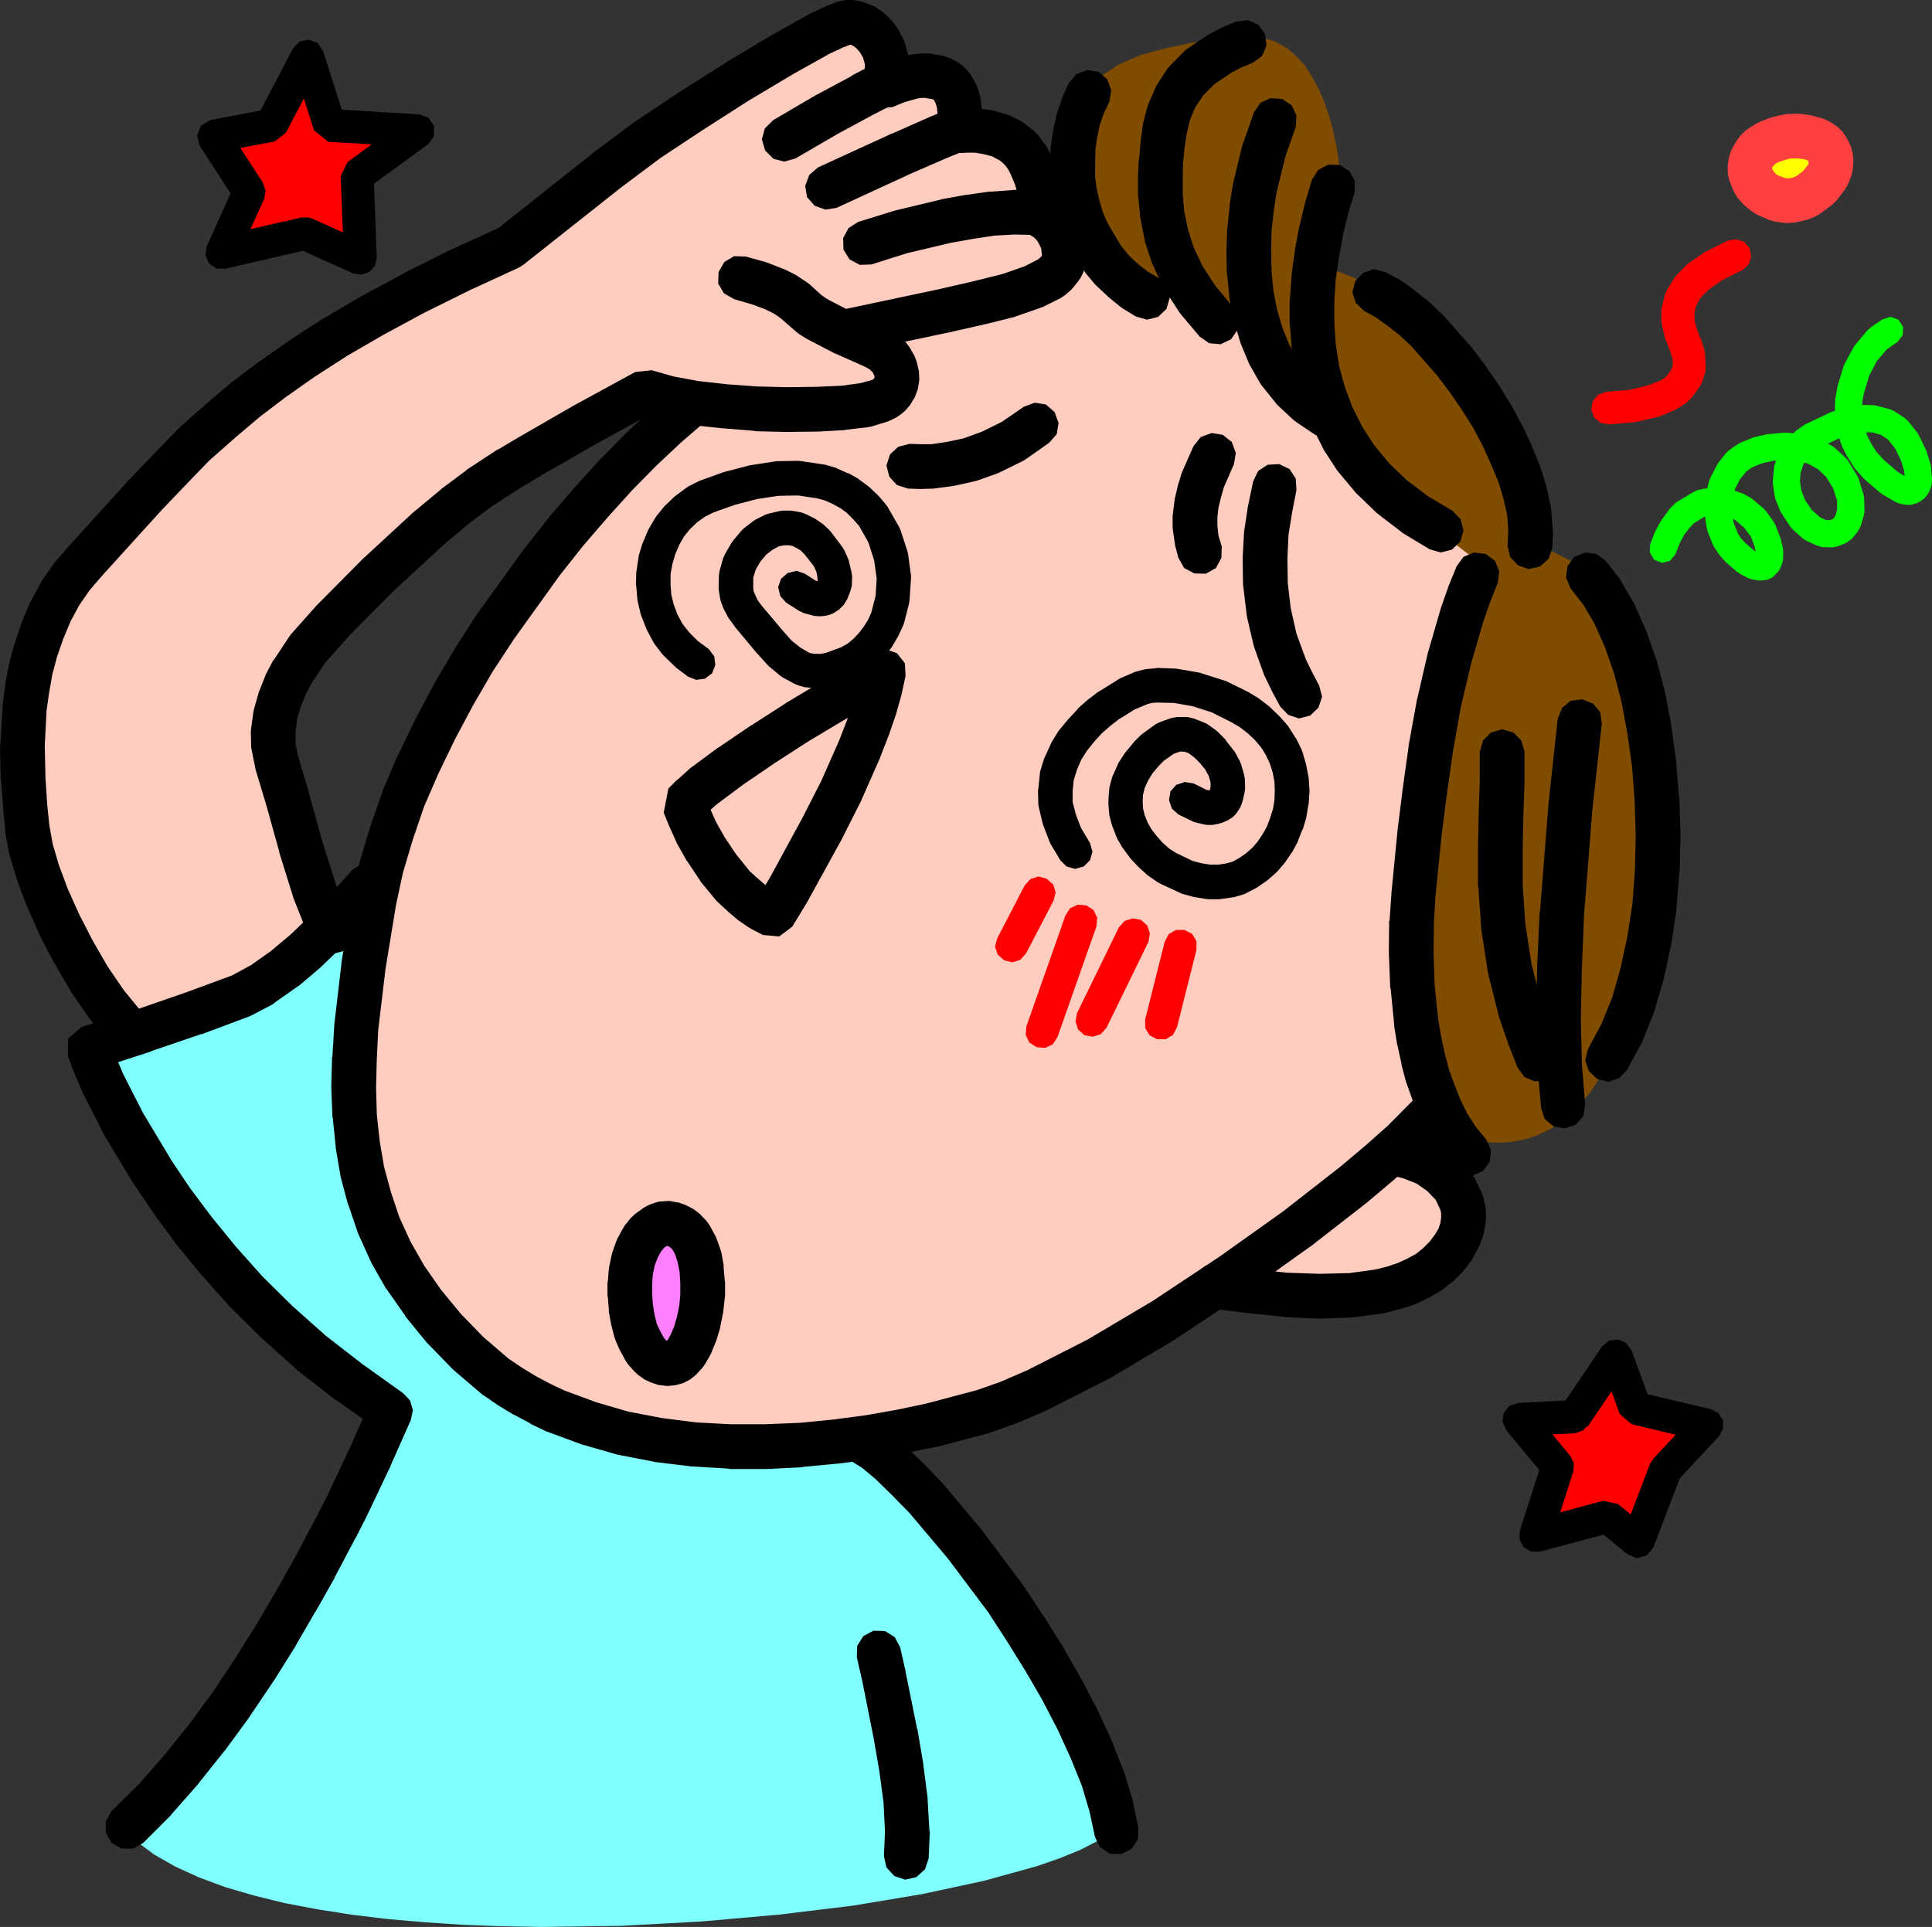 <svg xmlns="http://www.w3.org/2000/svg" xmlns:xlink="http://www.w3.org/1999/xlink" viewBox="0 0 267.6 266.95"><rect x="0" y="0" width="267.6" height="266.95" fill="#333333" stroke="none"/><defs><style>.cls-1,.cls-2{fill:none;}.cls-1{clip-rule:evenodd;}.cls-2{fill-rule:evenodd;}.cls-3{clip-path:url(#clip-path);}.cls-4{fill:#80ffff;}.cls-5{fill:#ffccc0;}.cls-11,.cls-6{fill:red;}.cls-7{fill:#ff0;}.cls-8{fill:#ff80ff;}.cls-9{fill:#804d00;}.cls-10{stroke:#000;}.cls-10,.cls-11,.cls-12,.cls-13{stroke-linecap:square;stroke-miterlimit:10;stroke-width:0;}.cls-11{stroke:red;}.cls-12{fill:lime;stroke:lime;}.cls-13{fill:#ff4040;stroke:#ff4040;}</style><clipPath id="clip-path" transform="translate(-2.6 -2.6)"><polygon class="cls-1" points="0 0 272.85 0 272.85 272.05 0 272.05 0 0 0 0"/></clipPath></defs><title>q16</title><g id="レイヤー_2" data-name="レイヤー 2"><g id="レイヤー_1-2" data-name="レイヤー 1"><g class="cls-3"><polygon class="cls-4" points="16.85 253.1 20.7 249.3 24.39 245.1 27.89 240.66 31.29 236.01 34.49 231.26 37.49 226.46 40.29 221.71 42.89 217.11 47.24 208.66 50.54 201.81 53.34 195.51 47.64 191.51 42.39 187.41 37.64 183.17 33.34 178.92 29.55 174.67 26.09 170.47 23.1 166.42 20.5 162.57 16.35 155.67 13.55 150.17 12 146.52 11.5 145.22 19.2 142.72 26.09 140.37 32.59 137.93 35.54 136.38 38.59 134.22 41.59 131.73 44.34 129.08 48.59 124.53 50.29 122.58 118.63 199.71 120.43 200.86 122.58 202.61 124.93 204.86 127.48 207.56 130.18 210.61 132.93 214.06 138.57 221.61 143.87 229.86 146.32 234.06 148.52 238.31 150.42 242.41 151.97 246.45 153.17 250.25 153.92 253.85 152.02 255.05 149.67 256.25 146.87 257.4 143.72 258.5 136.32 260.55 127.73 262.4 118.13 264 107.83 265.25 97.03 266.2 85.98 266.8 74.94 266.95 69.44 266.85 64.04 266.65 58.79 266.3 53.64 265.85 48.69 265.25 43.94 264.5 39.44 263.65 35.19 262.6 31.25 261.45 27.59 260.1 24.3 258.6 21.4 256.95 18.9 255.1 16.85 253.1 16.85 253.1"/></g><g class="cls-3"><polygon class="cls-5" points="167.37 178.22 172.47 178.87 177.37 179.37 182.02 179.57 186.37 179.42 190.37 178.92 193.91 177.87 195.51 177.12 197.01 176.27 198.41 175.22 199.61 174.02 200.61 172.72 201.31 171.42 201.76 170.17 201.96 168.92 201.96 167.72 201.71 166.57 201.26 165.47 200.66 164.47 199.01 162.67 196.91 161.22 194.51 160.27 193.22 159.97 191.91 159.82 167.37 178.22 167.37 178.22"/></g><g class="cls-3"><polygon class="cls-5" points="94.78 56.14 91.43 59.04 87.98 62.29 84.53 65.79 81.08 69.59 77.69 73.59 74.29 77.83 71.04 82.23 67.89 86.78 64.89 91.43 62.09 96.18 59.49 100.98 57.19 105.83 55.14 110.63 53.39 115.48 52.04 120.23 51.04 124.88 49.59 133.88 48.59 142.42 48.34 146.57 48.24 150.62 48.39 154.57 48.79 158.47 49.44 162.27 50.39 166.02 51.69 169.72 53.34 173.37 55.39 176.97 57.84 180.47 60.74 184.02 64.09 187.47 67.84 190.66 69.89 192.06 71.94 193.31 74.09 194.46 76.29 195.51 80.89 197.21 85.58 198.56 90.48 199.51 95.38 200.11 100.38 200.41 105.33 200.41 110.23 200.16 114.98 199.71 119.58 199.11 124.03 198.31 128.18 197.46 135.53 195.51 139.02 194.26 142.87 192.61 151.42 188.27 160.57 182.82 169.87 176.67 178.82 170.27 182.97 167.07 186.92 163.97 190.47 160.97 193.61 158.17 196.31 155.57 198.46 153.27 199.16 147.72 201.01 134.68 202.31 126.98 203.76 119.38 205.41 112.53 207.16 107.08 207.96 104.78 208.66 102.33 209.16 99.73 209.51 97.08 209.86 91.63 209.61 86.03 208.86 80.48 207.66 75.19 206.01 70.29 203.96 65.89 201.56 61.74 198.91 57.39 195.86 53.04 192.47 48.74 188.67 44.59 186.57 42.64 184.42 40.74 182.07 38.94 179.67 37.29 177.07 35.69 174.37 34.29 168.77 31.89 163.17 30.09 157.57 28.79 152.02 28 146.57 27.59 141.22 27.55 136.07 27.79 131.18 28.29 94.78 56.14 94.78 56.14"/></g><g class="cls-3"><polygon class="cls-6" points="209.61 196.66 217.26 196.26 223.06 187.81 225.71 195.11 235.71 197.41 229.96 203.56 226.11 213.56 221.86 210.11 211.91 212.76 214.96 203.16 209.61 196.66 209.61 196.66"/></g><g class="cls-3"><polygon class="cls-7" points="246.85 18.9 248.46 18.85 249.75 19.05 250.85 19.35 251.65 19.85 252.25 20.45 252.65 21.15 252.85 21.95 252.85 22.75 252.3 24.39 251.2 25.89 249.6 27.09 248.65 27.5 247.6 27.75 246.56 27.79 245.56 27.64 243.81 26.89 243.1 26.34 242.51 25.7 242.06 24.95 241.76 24.2 241.6 23.39 241.71 22.6 241.96 21.8 242.46 21.05 243.16 20.35 244.1 19.75 245.35 19.25 246.85 18.9 246.85 18.9"/></g><g class="cls-3"><polygon class="cls-5" points="117.08 45.79 129.78 43.09 134.88 41.94 139.07 40.89 142.32 39.74 144.72 38.54 145.52 37.84 146.12 37.09 146.52 36.29 146.62 35.39 146.42 33.69 145.92 32.34 145.17 31.29 144.32 30.44 142.72 29.49 142.02 29.24 142.42 29.04 142.72 28.69 143.02 28.14 143.22 27.34 143.17 26.2 142.82 24.7 142.02 22.75 141.47 21.75 140.82 20.9 140.07 20.2 139.32 19.6 137.68 18.75 136.03 18.3 134.48 18.1 133.23 18.05 132.03 18.15 132.18 16.05 132.03 14.35 131.63 13 131.08 12 130.33 11.25 129.43 10.8 127.43 10.45 125.38 10.7 123.53 11.25 121.68 12 122.13 10.15 122.13 9.25 122.08 8.4 121.88 7.6 121.63 6.8 120.88 5.4 119.88 4.3 118.73 3.5 117.53 3.1 116.93 3.05 116.33 3.15 114.88 3.7 112.83 4.65 107.58 7.6 101.28 11.35 94.78 15.45 88.93 19.35 83.48 23.45 69.84 34.24 62.84 37.44 56.54 40.59 50.84 43.69 45.69 46.69 41.09 49.64 36.99 52.54 33.29 55.34 30 58.14 27 60.79 24.25 63.44 19.5 68.44 11.1 77.64 9.15 79.89 7.5 82.28 6.15 84.78 5.05 87.43 4.15 90.08 3.45 92.78 2.95 95.48 2.6 98.13 2.35 103.28 2.4 107.93 2.7 111.88 3.05 114.88 3.55 117.63 4.5 120.83 5.8 124.33 7.4 128.08 9.35 131.83 11.5 135.52 13.9 139.02 16.4 142.12 19.8 141.67 23.45 140.97 25 140.62 27.89 139.82 32.69 138.12 35.09 137.07 37.44 135.88 39.69 134.47 41.79 132.88 43.64 131.08 45.29 129.08 44.04 126.53 42.89 123.63 40.89 117.23 39.14 110.88 37.59 105.68 37.14 103.48 37.09 101.28 37.39 99.08 37.99 96.93 38.79 94.93 39.79 93.03 41.84 89.93 45.49 85.83 51.59 79.69 58.74 73.09 62.29 70.14 65.64 67.64 72.79 63.14 80.33 58.79 88.68 54.24 91.78 55.14 95.48 55.84 99.63 56.29 103.98 56.64 108.28 56.74 112.33 56.69 115.98 56.49 118.98 56.14 121.18 55.49 121.98 55.09 122.58 54.54 123.03 53.99 123.33 53.39 123.48 52.74 123.53 52.14 123.23 50.84 122.53 49.69 121.63 48.74 120.53 48.09 116.23 46.19 112.48 44.24 111.68 43.74 110.98 43.14 109.28 41.64 108.08 40.84 106.48 40.04 104.43 39.24 101.73 38.49 117.08 45.79 117.08 45.79"/></g><g class="cls-3"><polygon class="cls-6" points="29.95 35.04 33.74 26.59 28.75 18.9 36.84 17.35 41.84 7.75 44.89 17.35 57.19 18.15 48.74 24.3 49.14 35.79 41.44 32.34 29.95 35.04 29.95 35.04"/></g><g class="cls-3"><polygon class="cls-8" points="91.33 169.42 92.73 169.67 93.88 170.27 94.83 171.27 95.58 172.57 96.08 174.12 96.43 175.82 96.53 179.52 96.33 181.37 96.03 183.12 95.53 184.77 94.93 186.27 94.18 187.47 93.33 188.37 92.38 188.87 91.33 188.97 90.28 188.62 89.38 187.97 88.58 187.02 87.88 185.81 87.33 184.42 86.88 182.87 86.43 179.47 86.63 176.07 86.93 174.47 87.43 173.02 88.13 171.72 88.98 170.67 90.08 169.87 90.68 169.62 91.33 169.42 91.33 169.42"/></g><g class="cls-3"><polygon class="cls-9" points="201.56 157.07 202.16 157.32 203.86 157.87 206.41 158.27 207.91 158.32 209.56 158.17 211.31 157.82 213.06 157.22 214.91 156.32 216.76 155.07 218.56 153.37 220.31 151.27 222.01 148.62 223.56 145.47 225.01 141.87 226.26 137.93 227.36 133.78 228.31 129.38 229.06 124.83 229.61 120.18 229.91 115.53 230.01 110.83 229.86 106.18 229.46 101.68 228.81 97.28 227.91 93.13 226.66 89.18 225.16 85.58 223.31 82.33 221.16 79.48 213.16 75.49 211.31 70.29 208.96 64.84 207.96 62.49 205.76 58.39 203.81 55.04 201.66 51.69 199.26 48.49 196.61 45.44 193.76 42.69 190.72 40.34 189.12 39.34 187.47 38.44 183.97 37.09 185.57 23.5 185.17 20.55 184.52 17.55 184.17 16.3 183.42 14.1 182.67 12.35 181.77 10.7 180.77 9.1 179.52 7.75 178.17 6.6 176.57 5.75 174.77 5.2 172.77 5.1 167.92 5.5 164.72 6 161.37 6.7 158.07 7.6 155.12 8.85 152.72 10.4 151.82 11.3 151.17 12.3 150.67 13.55 150.27 15.2 149.72 19.4 149.72 24.3 149.97 26.84 150.47 29.39 151.17 31.84 152.17 34.14 153.42 36.24 155.02 38.04 156.87 39.49 159.12 40.54 161.77 41.09 164.77 41.09 165.97 41.84 168.77 43.29 170.37 43.99 171.87 44.49 173.12 44.59 173.62 44.54 173.97 44.29 174.27 44.09 174.57 44.04 175.22 44.39 175.87 45.19 176.47 46.29 178.37 50.69 179.52 52.04 181.47 53.79 183.87 56.34 185.12 57.94 186.37 59.89 187.97 62.24 190.27 64.89 192.97 67.74 195.91 70.54 201.51 75.34 203.66 76.98 205.16 77.89 204.36 79.98 202.46 85.78 201.26 89.78 200.01 94.48 198.81 99.78 197.66 105.48 196.71 111.58 196.01 117.98 195.66 124.53 195.71 131.23 195.91 134.53 196.26 137.87 197.36 144.47 198.16 147.72 199.11 150.92 200.21 154.02 201.56 157.07 201.56 157.07"/></g><g class="cls-3"><polygon class="cls-10" points="118.88 30.74 117.53 31.59 116.78 32.99 116.83 34.59 117.68 35.94 119.08 36.69 120.68 36.64 125.58 35.09 131.68 33.64 134.78 33.09 137.72 32.64 140.47 32.49 142.92 32.54 144.47 32.14 145.62 31.04 146.07 29.49 145.67 27.95 144.57 26.8 143.02 26.34 140.43 26.3 140.18 26.34 137.22 26.55 136.97 26.55 133.83 27 133.73 27 130.48 27.59 130.33 27.64 124.08 29.14 123.88 29.19 118.88 30.74 118.88 30.74"/></g><g class="cls-3"><polygon class="cls-10" points="113.28 23.2 112.08 24.25 111.53 25.75 111.78 27.3 112.83 28.5 114.33 29.04 115.88 28.79 126.08 24.09 131.23 21.85 134.33 20.6 135.63 19.65 136.23 18.2 136.03 16.6 135.07 15.3 133.63 14.7 132.03 14.9 128.88 16.15 128.78 16.2 123.58 18.5 123.53 18.5 113.28 23.2 113.28 23.2"/></g><g class="cls-3"><polygon class="cls-10" points="107.08 16.65 105.93 17.8 105.53 19.3 105.98 20.85 107.13 22 108.63 22.39 110.18 21.95 115.93 18.6 120.83 15.95 122.58 15.05 124.93 14.1 126.23 13.15 126.83 11.7 126.63 10.1 125.68 8.8 124.23 8.2 122.63 8.4 120.13 9.4 119.83 9.5 117.93 10.5 117.93 10.55 112.98 13.2 112.88 13.25 107.08 16.65 107.08 16.65"/></g><g class="cls-3"><polygon class="cls-10" points="121.03 197.11 119.53 196.61 117.93 196.96 116.78 198.06 116.28 199.56 116.63 201.16 117.73 202.31 119.43 203.36 121.28 204.91 123.48 207.06 125.98 209.61 131.33 215.96 136.88 223.36 139.47 227.36 142.02 231.46 144.37 235.51 146.52 239.66 148.32 243.6 149.87 247.45 150.92 251 151.67 254.5 152.37 255.9 153.72 256.8 155.32 256.85 156.72 256.15 157.62 254.8 157.67 253.2 156.92 249.6 156.87 249.35 155.72 245.56 155.62 245.31 154.02 241.26 153.97 241.1 152.07 237.01 152.02 236.91 149.82 232.66 149.72 232.51 147.32 228.31 147.27 228.21 144.67 224.06 144.62 224.01 141.92 219.91 141.82 219.76 136.18 212.21 136.07 212.06 130.63 205.56 130.48 205.41 127.88 202.71 127.83 202.66 125.48 200.41 125.28 200.26 123.18 198.51 122.88 198.26 121.03 197.11 121.03 197.11"/></g><g class="cls-3"><polygon class="cls-10" points="124.68 228.21 123.93 226.81 122.58 225.96 120.98 225.91 119.58 226.66 118.73 228.01 118.68 229.61 119.43 232.86 120.98 240.66 121.78 245.25 122.38 249.75 122.58 253.75 122.43 257.15 122.78 258.7 123.88 259.9 125.38 260.4 126.93 260.05 128.13 258.95 128.63 257.45 128.78 253.9 128.73 253.55 128.48 249.25 128.48 249.05 127.88 244.41 127.88 244.31 127.08 239.6 127.03 239.51 125.43 231.61 125.43 231.51 124.68 228.21 124.68 228.21"/></g><g class="cls-3"><polygon class="cls-10" points="53.34 124.58 54.04 123.18 53.94 121.58 53.04 120.28 51.64 119.58 50.04 119.68 48.74 120.58 47.04 122.48 42.89 126.93 40.29 129.43 37.49 131.78 34.74 133.72 32.14 135.13 25.8 137.47 19 139.82 11.3 142.27 9.45 143.87 9.4 146.32 9.9 147.62 9.9 147.72 11.45 151.37 11.55 151.57 14.35 157.07 14.45 157.27 18.6 164.17 18.7 164.27 21.3 168.12 21.4 168.27 24.39 172.32 24.45 172.42 27.89 176.62 28 176.72 31.79 180.97 31.94 181.12 36.24 185.37 36.34 185.47 41.09 189.72 41.24 189.87 46.49 193.96 46.64 194.01 50.24 196.56 48.49 200.51 45.29 207.31 43.79 210.21 40.94 215.61 38.39 220.16 35.64 224.86 32.69 229.56 29.59 234.26 26.25 238.81 22.8 243.1 19.2 247.2 15.45 250.9 14.65 252.3 14.65 253.9 15.45 255.3 16.85 256.1 18.45 256.1 19.85 255.3 23.65 251.5 23.75 251.35 27.45 247.15 27.55 247 31.09 242.56 31.19 242.46 34.59 237.81 34.64 237.71 37.84 232.96 37.89 232.91 40.89 228.11 40.94 228.01 43.69 223.26 43.74 223.21 46.34 218.61 46.34 218.56 49.24 213.06 49.29 213.01 50.79 210.06 50.84 209.96 54.09 203.11 54.09 203.06 56.89 196.76 57.19 195.36 56.79 194.01 55.84 193.01 50.24 189.01 45.14 185.06 40.49 180.92 36.34 176.82 32.64 172.67 29.3 168.57 26.34 164.62 23.85 160.92 19.8 154.17 17.1 148.87 15.6 145.37 15.1 144.12 11.3 142.27 13.2 148.17 20.9 145.67 20.95 145.62 27.84 143.27 27.95 143.27 34.49 140.82 34.84 140.67 37.79 139.12 38.09 138.87 41.14 136.72 41.39 136.57 44.34 134.07 44.49 133.93 47.24 131.28 47.34 131.18 51.59 126.63 51.64 126.53 53.34 124.58 53.34 124.58"/></g><g class="cls-3"><polygon class="cls-10" points="90.58 166.67 89.23 167.52 88.48 168.92 88.53 170.52 89.38 171.87 90.78 172.62 92.38 172.57 93.03 172.37 92.68 166.37 91.58 172.47 92.53 172.62 92.78 172.77 93.13 173.07 93.53 173.82 93.88 174.92 94.13 176.22 94.23 177.77 94.23 179.37 94.08 180.92 93.78 182.37 93.38 183.77 92.88 184.92 92.48 185.62 92.23 185.87 92.28 185.87 92.48 185.81 92.48 185.87 92.23 185.67 91.88 185.22 91.48 184.47 90.98 183.42 90.68 182.22 90.43 180.77 90.33 179.32 90.33 177.92 90.43 176.52 90.68 175.32 91.08 174.27 91.53 173.42 91.93 172.92 92.38 172.57 92.53 172.52 93.03 172.37 92.68 166.37 91.58 172.47 92.98 172.72 94.58 172.57 95.88 171.67 96.58 170.22 96.43 168.62 95.53 167.32 94.08 166.62 92.68 166.37 91.23 166.47 90.58 166.67 90.28 166.77 89.68 167.02 89.08 167.37 87.98 168.17 87.38 168.72 86.53 169.77 86.23 170.27 85.53 171.57 85.33 172.02 84.83 173.47 84.73 173.82 84.39 175.42 84.33 175.82 84.19 177.52 84.14 177.77 84.14 179.47 84.19 179.72 84.33 181.42 84.33 181.72 84.64 183.42 84.69 183.62 85.08 185.17 85.23 185.62 85.83 187.02 85.98 187.27 86.63 188.47 87.03 189.06 87.88 190.01 88.38 190.47 89.28 191.11 90.13 191.51 91.18 191.86 92.43 192.01 93.48 191.91 94.63 191.61 95.58 191.11 96.38 190.47 97.23 189.56 97.63 189.01 98.33 187.81 98.53 187.41 99.13 185.92 99.23 185.67 99.73 184.02 99.78 183.72 100.13 181.97 100.18 181.72 100.38 179.87 100.43 179.52 100.43 177.62 100.38 177.37 100.23 175.57 100.23 175.27 99.93 173.57 99.78 173.07 99.23 171.52 99.03 171.12 98.33 169.82 97.88 169.17 96.93 168.17 96.08 167.52 94.93 166.92 94.08 166.62 92.68 166.37 91.23 166.47 90.58 166.67 90.58 166.67"/></g><g class="cls-3"><polygon class="cls-10" points="168.52 175.17 166.92 175.37 165.67 176.37 165.07 177.82 165.27 179.42 166.27 180.67 167.72 181.27 172.82 181.92 172.92 181.92 177.82 182.42 177.97 182.47 182.67 182.67 182.92 182.67 187.27 182.52 187.56 182.47 191.51 181.97 191.91 181.87 193.76 181.37 193.86 181.37 195.61 180.82 196.01 180.67 197.61 179.92 197.81 179.82 199.31 178.97 199.71 178.72 201.06 177.67 201.36 177.42 202.56 176.22 202.81 175.92 203.81 174.62 204.06 174.17 204.76 172.87 204.96 172.47 205.41 171.22 205.56 170.67 205.76 169.42 205.81 168.92 205.81 167.72 205.71 167.07 205.46 165.92 205.21 165.17 204.16 163.07 203.66 162.37 202.01 160.57 201.51 160.12 199.41 158.67 198.81 158.37 196.41 157.42 195.96 157.27 194.72 156.97 194.36 156.92 193.06 156.77 191.47 156.97 190.27 157.97 189.66 159.47 189.87 161.07 190.87 162.27 192.37 162.87 193.47 163.02 194.31 163.22 196.21 163.97 197.71 165.02 198.86 166.22 199.51 167.62 199.61 168.07 199.61 168.67 199.51 169.42 199.26 170.17 198.76 171.02 198.06 171.97 197.11 172.92 196.11 173.72 194.91 174.37 193.61 174.97 192.12 175.47 190.52 175.87 186.92 176.37 182.82 176.47 178.32 176.32 173.57 175.82 168.52 175.17 168.52 175.17"/></g><g class="cls-3"><polygon class="cls-10" points="97.58 58.49 98.48 57.19 98.63 55.59 97.93 54.14 96.63 53.24 95.03 53.09 93.58 53.79 90.23 56.69 90.13 56.79 86.68 60.04 86.58 60.14 83.14 63.64 83.03 63.74 79.58 67.54 79.54 67.59 76.09 71.59 76.04 71.69 72.69 75.94 72.59 76.04 66.14 84.98 66.04 85.13 63.04 89.78 62.99 89.88 60.19 94.63 60.14 94.73 57.59 99.53 57.54 99.63 55.19 104.48 55.09 104.63 53.04 109.43 52.99 109.63 51.29 114.48 51.24 114.63 49.84 119.38 49.79 119.58 48.79 124.23 48.74 124.38 47.29 133.38 47.29 133.53 46.29 142.07 46.29 142.22 46.04 146.37 45.99 146.47 45.89 150.52 45.89 150.72 46.04 154.67 46.09 154.87 46.49 158.77 46.49 158.97 47.14 162.77 47.19 163.07 48.19 166.82 48.29 167.02 49.54 170.72 49.64 170.97 51.29 174.62 51.39 174.87 53.44 178.47 53.64 178.72 56.09 182.22 56.19 182.42 59.09 185.97 59.29 186.17 62.64 189.62 62.84 189.81 66.59 193.01 66.84 193.21 68.89 194.61 69.04 194.71 71.09 195.96 71.24 196.01 73.39 197.16 73.49 197.26 75.69 198.31 75.99 198.41 80.58 200.11 80.78 200.16 85.48 201.51 85.73 201.56 90.63 202.51 90.88 202.56 95.83 203.16 95.98 203.16 100.93 203.46 101.13 203.51 106.08 203.51 106.23 203.51 111.13 203.26 111.28 203.21 116.03 202.76 116.13 202.76 120.78 202.16 120.93 202.16 125.33 201.36 125.38 201.31 129.53 200.46 129.73 200.46 137.07 198.51 137.32 198.41 140.82 197.16 140.97 197.11 144.82 195.46 145.02 195.36 153.57 191.01 153.77 190.91 162.92 185.47 163.02 185.37 172.32 179.22 172.42 179.17 181.37 172.77 181.47 172.72 189.56 166.42 189.66 166.32 193.22 163.32 193.26 163.27 196.41 160.47 196.56 160.32 201.41 155.42 202.21 154.02 202.16 152.42 201.36 151.07 199.96 150.27 198.36 150.32 197.01 151.12 192.26 155.92 189.22 158.62 185.72 161.57 177.72 167.82 168.87 174.12 159.67 180.22 150.67 185.56 142.32 189.81 138.63 191.41 135.38 192.56 128.23 194.46 124.18 195.31 119.93 196.06 115.38 196.66 110.78 197.11 105.98 197.31 101.23 197.31 96.48 197.06 91.73 196.46 87.03 195.56 82.58 194.26 78.24 192.66 76.24 191.72 74.24 190.66 72.29 189.47 70.44 188.22 66.94 185.22 63.79 181.97 61.04 178.62 58.74 175.32 56.84 171.97 55.29 168.57 54.14 165.12 53.19 161.62 52.59 158.07 52.19 154.37 52.09 150.62 52.19 146.72 52.39 142.67 53.39 134.28 54.84 125.43 55.79 120.98 57.14 116.43 58.74 111.73 60.74 107.13 63.04 102.38 65.54 97.68 68.24 93.03 71.19 88.53 77.54 79.69 80.83 75.54 84.19 71.64 87.58 67.89 90.93 64.49 94.28 61.34 97.58 58.49 97.58 58.49"/></g><g class="cls-3"><polygon class="cls-10" points="207.46 80.73 207.66 79.14 207.06 77.69 205.76 76.74 204.16 76.54 202.71 77.14 201.76 78.44 200.66 81.14 200.61 81.28 199.61 84.13 199.56 84.28 197.81 90.33 197.76 90.48 196.31 96.78 196.26 96.93 195.11 103.28 195.11 103.38 194.26 109.48 194.26 109.53 193.56 115.08 193.56 115.18 192.72 123.78 192.72 123.88 192.47 127.48 192.41 127.63 192.37 131.88 192.37 132.08 192.56 136.82 192.62 136.97 193.11 141.97 193.11 142.17 193.51 144.67 193.56 144.82 194.11 147.32 194.11 147.47 194.76 149.92 194.86 150.17 195.71 152.57 195.76 152.72 196.71 155.02 196.81 155.22 197.91 157.37 198.06 157.67 199.36 159.67 199.56 159.92 201.06 161.77 202.36 162.72 203.96 162.87 205.41 162.22 206.36 160.92 206.51 159.32 205.86 157.87 204.46 156.17 203.31 154.42 202.36 152.52 201.51 150.42 200.71 148.22 200.11 145.92 199.61 143.62 199.21 141.27 198.71 136.47 198.56 131.88 198.61 127.83 198.81 124.33 199.66 115.83 200.36 110.33 201.21 104.33 202.31 98.08 203.76 91.93 205.46 86.08 206.41 83.38 207.46 80.73 207.46 80.73"/></g><g class="cls-3"><polygon class="cls-11" points="158.62 141.22 158.62 142.42 159.22 143.42 160.27 143.97 161.47 143.97 162.47 143.37 163.02 142.32 165.72 131.58 165.72 130.38 165.12 129.38 164.07 128.83 162.87 128.83 161.87 129.43 161.32 130.48 158.62 141.22 158.62 141.22"/></g><g class="cls-3"><polygon class="cls-11" points="149.17 140.37 148.97 141.52 149.32 142.62 150.22 143.42 151.37 143.62 152.47 143.27 153.27 142.37 159.07 130.48 159.27 129.33 158.92 128.23 158.02 127.43 156.87 127.23 155.77 127.58 154.97 128.48 149.17 140.37 149.17 140.37"/></g><g class="cls-3"><polygon class="cls-11" points="151.87 128.33 151.97 127.13 151.47 126.08 150.47 125.43 149.27 125.33 148.22 125.83 147.57 126.83 142.17 142.17 142.07 143.37 142.57 144.42 143.57 145.07 144.77 145.17 145.82 144.67 146.47 143.67 151.87 128.33 151.87 128.33"/></g><g class="cls-3"><polygon class="cls-11" points="138.13 129.98 137.82 131.13 138.18 132.23 139.07 133.03 140.22 133.32 141.32 132.97 142.12 132.08 145.92 124.78 146.22 123.63 145.87 122.53 144.97 121.73 143.82 121.43 142.72 121.78 141.92 122.68 138.13 129.98 138.13 129.98"/></g><g class="cls-3"><polygon class="cls-10" points="118.88 94.88 118.93 96.48 119.83 97.83 121.23 98.53 122.83 98.48 124.18 97.58 124.88 96.18 125.43 93.63 125.33 91.88 124.23 90.48 122.63 89.93 120.93 90.28 117.33 92.33 117.23 92.38 108.88 97.38 108.83 97.43 104.08 100.48 103.98 100.53 99.48 103.58 99.38 103.63 95.53 106.48 95.33 106.68 93.88 107.98 93.73 108.08 92.58 109.23 91.93 112.58 92.68 114.43 92.73 114.53 93.63 116.53 93.73 116.78 95.08 119.18 95.23 119.38 96.93 121.93 97.08 122.18 99.18 124.73 99.48 125.03 100.73 126.18 100.83 126.28 102.13 127.38 102.38 127.58 103.78 128.53 104.13 128.73 105.68 129.53 107.93 129.73 109.73 128.38 111.83 124.93 111.88 124.83 116.58 116.28 116.63 116.18 119.33 110.83 119.38 110.68 121.88 105.03 121.93 104.88 123.03 102.03 123.08 101.93 124.03 99.18 124.08 99.03 124.83 96.38 124.88 96.18 125.43 93.63 123.23 92.73 120.93 90.28 117.33 92.33 116.18 93.43 115.73 94.98 116.13 96.53 117.23 97.68 118.78 98.13 120.33 97.73 123.93 95.68 125.43 93.63 119.43 92.33 118.88 94.78 118.18 97.28 117.28 99.88 116.23 102.58 113.78 108.13 111.13 113.33 106.53 121.78 104.43 125.18 109.73 128.38 108.48 124.03 107.13 123.33 105.98 122.58 104.88 121.63 103.83 120.68 101.98 118.38 100.43 116.08 99.18 113.88 98.38 112.08 97.63 110.28 92.58 109.23 96.98 113.63 98.03 112.53 99.33 111.38 103.03 108.63 107.43 105.63 112.08 102.63 120.38 97.68 123.93 95.68 125.43 93.63 119.43 92.33 118.88 94.88 118.88 94.88"/></g><g class="cls-3"><polygon class="cls-10" points="146.87 119.18 147.72 120.03 148.92 120.38 150.12 120.03 150.97 119.18 151.32 117.98 150.97 116.78 149.72 114.68 149.02 112.83 148.57 111.13 148.57 109.58 148.72 108.08 149.17 106.63 149.77 105.23 150.57 103.98 151.57 102.73 152.62 101.58 153.77 100.58 154.92 99.68 157.17 98.28 158.97 97.53 159.52 97.38 160.27 97.33 162.57 97.38 165.17 97.83 167.82 98.68 170.52 100.03 171.72 100.73 172.82 101.58 173.82 102.53 174.67 103.53 175.32 104.58 175.87 105.73 176.27 106.98 176.52 108.28 176.57 109.53 176.52 110.88 176.32 112.08 175.92 113.33 175.47 114.53 174.87 115.58 174.17 116.63 173.42 117.48 172.57 118.23 171.62 118.88 170.72 119.38 169.77 119.63 168.72 119.78 167.57 119.78 166.37 119.58 165.22 119.28 162.92 118.18 161.97 117.58 161.02 116.73 160.22 115.83 159.52 114.93 158.97 113.98 158.57 112.98 158.32 112.03 158.27 111.08 158.32 110.08 158.57 109.13 159.02 108.13 159.67 107.08 160.52 106.08 161.22 105.38 162.57 104.43 163.42 104.13 164.02 104.13 164.62 104.33 165.42 104.93 166.22 105.73 166.92 106.58 167.42 107.48 167.67 108.38 167.67 109.08 167.52 109.68 167.57 109.58 167.67 109.48 167.72 109.48 167.62 109.48 167.47 109.48 167.12 109.43 165.32 108.53 164.12 108.33 162.92 108.73 162.12 109.63 161.92 110.83 162.32 112.03 163.22 112.83 165.27 113.83 165.77 113.98 166.62 114.18 167.17 114.28 167.92 114.28 168.52 114.18 169.12 114.03 169.52 113.88 170.07 113.63 170.77 113.18 171.17 112.78 171.52 112.28 171.82 111.78 172.07 111.13 172.37 109.88 172.47 109.23 172.42 107.88 172.32 107.33 171.92 105.93 171.72 105.43 171.02 104.13 170.77 103.83 169.87 102.68 169.72 102.43 168.67 101.38 168.37 101.13 167.17 100.28 166.62 100.03 165.32 99.53 164.47 99.33 163.02 99.33 162.22 99.48 160.67 100.03 160.07 100.33 158.27 101.63 157.97 101.88 157.07 102.78 156.92 102.98 155.92 104.18 155.77 104.38 154.92 105.68 154.77 106.03 154.17 107.38 154.02 107.73 153.67 109.08 153.62 109.53 153.52 110.93 153.52 111.28 153.62 112.63 153.67 113.03 154.02 114.33 154.12 114.58 154.62 115.88 154.77 116.23 155.47 117.43 155.62 117.63 156.47 118.78 156.67 119.03 157.67 120.08 157.77 120.18 158.87 121.18 159.12 121.38 160.37 122.23 160.72 122.43 163.42 123.68 163.77 123.83 165.22 124.23 165.47 124.28 166.97 124.53 167.37 124.58 168.87 124.58 169.22 124.53 170.62 124.33 170.97 124.28 172.32 123.88 172.72 123.68 173.97 123.03 174.22 122.88 175.37 122.08 175.57 121.93 176.67 120.98 176.92 120.73 177.87 119.63 178.02 119.43 178.87 118.18 179.02 117.98 179.72 116.68 179.82 116.38 180.37 114.98 180.47 114.83 180.92 113.33 180.97 113.03 181.22 111.53 181.27 111.28 181.37 109.68 181.37 109.38 181.27 107.83 181.22 107.53 180.92 105.98 180.87 105.78 180.42 104.23 180.27 103.83 179.57 102.38 179.42 102.18 178.57 100.83 178.37 100.53 177.32 99.33 177.17 99.18 176.02 98.08 175.82 97.88 174.52 96.88 174.32 96.73 172.92 95.88 172.72 95.78 169.77 94.33 169.42 94.23 166.42 93.28 166.12 93.18 163.22 92.68 162.92 92.63 160.32 92.53 160.02 92.58 158.92 92.68 158.52 92.73 157.57 92.98 157.22 93.08 155.12 93.98 154.82 94.18 152.32 95.73 152.12 95.83 150.82 96.83 150.67 96.93 149.37 98.08 149.22 98.28 148.02 99.58 147.92 99.68 146.77 101.08 146.57 101.33 145.62 102.88 145.52 103.13 144.77 104.78 144.62 105.08 144.07 106.88 144.02 107.33 143.82 109.23 143.77 109.53 143.82 111.48 143.92 111.98 144.42 114.08 144.52 114.38 145.37 116.58 145.52 116.93 146.87 119.18 146.87 119.18"/></g><g class="cls-3"><polygon class="cls-10" points="95.28 93.73 96.43 94.18 97.63 94.03 98.63 93.28 99.08 92.13 98.93 90.93 98.18 89.93 96.63 88.78 95.48 87.63 94.53 86.43 93.83 85.13 93.33 83.78 92.98 82.39 92.88 80.98 92.88 79.53 93.13 78.14 93.53 76.79 94.08 75.49 94.73 74.34 95.58 73.29 96.58 72.34 97.63 71.59 98.83 70.99 101.78 69.94 104.83 69.14 107.78 68.69 110.53 68.64 113.18 69.04 114.28 69.34 115.38 69.84 116.38 70.39 117.28 71.04 118.18 71.94 118.98 72.84 120.28 75.14 121.08 77.64 121.43 80.14 121.28 82.53 120.68 84.88 120.23 85.88 119.63 86.83 118.98 87.68 118.23 88.48 117.38 89.18 116.48 89.68 114.43 90.43 113.73 90.58 113.03 90.58 112.48 90.53 112.08 90.43 110.88 89.73 109.68 88.78 108.43 87.38 105.48 83.88 104.93 83.13 104.63 82.48 104.38 81.89 104.33 81.39 104.33 80.03 104.68 78.89 105.33 77.79 106.13 76.83 107.03 76.14 107.88 75.69 108.63 75.54 109.28 75.54 109.78 75.64 110.28 75.89 110.88 76.24 111.43 76.79 112.73 78.44 113.08 79.23 113.23 79.98 113.23 80.53 113.13 80.78 113.13 80.73 113.43 80.64 113.63 80.64 112.98 80.44 111.48 79.48 110.33 79.08 109.08 79.39 108.18 80.19 107.78 81.33 108.08 82.58 108.88 83.48 110.68 84.63 111.33 84.93 112.78 85.33 113.63 85.38 114.18 85.33 114.88 85.18 115.38 84.98 116.18 84.48 116.88 83.78 117.38 82.94 117.78 81.89 117.98 81.14 118.03 79.89 117.93 79.23 117.63 77.94 117.53 77.54 116.98 76.29 116.68 75.79 115.13 73.74 114.88 73.44 114.03 72.64 113.68 72.39 112.78 71.79 112.48 71.64 111.53 71.19 110.98 70.99 109.93 70.79 109.48 70.74 108.33 70.74 107.78 70.84 106.53 71.14 106.03 71.29 104.73 71.94 104.33 72.19 103.03 73.19 102.68 73.54 101.58 74.84 101.33 75.19 100.43 76.74 100.18 77.29 99.68 79.03 99.58 79.64 99.53 81.48 99.58 81.89 99.73 82.83 99.83 83.28 100.18 84.23 100.33 84.53 100.83 85.48 101.03 85.78 101.73 86.73 101.78 86.83 104.78 90.43 104.88 90.53 106.28 92.08 106.53 92.33 108.03 93.58 108.38 93.83 110.03 94.73 110.53 94.93 111.38 95.18 111.78 95.23 112.73 95.33 113.08 95.38 114.08 95.33 114.43 95.28 115.53 95.08 115.93 94.98 118.33 94.08 118.63 93.93 119.88 93.23 120.23 92.98 121.33 92.08 121.53 91.93 122.48 90.98 122.68 90.73 123.53 89.63 123.68 89.38 124.38 88.18 124.48 87.98 125.08 86.68 125.23 86.28 125.93 83.53 125.98 83.08 126.18 80.19 126.18 79.73 125.78 76.79 125.68 76.34 124.73 73.44 124.53 72.99 122.98 70.29 122.78 69.99 121.78 68.79 121.58 68.59 120.48 67.54 120.23 67.34 119.08 66.49 118.83 66.29 117.58 65.59 117.38 65.54 116.03 64.94 115.73 64.79 114.33 64.39 114.03 64.34 111.03 63.89 110.63 63.84 107.53 63.89 107.23 63.94 103.98 64.44 103.73 64.49 100.48 65.34 100.28 65.39 97.08 66.54 96.83 66.64 95.33 67.39 94.98 67.64 93.63 68.64 93.38 68.84 92.18 69.99 91.98 70.19 90.93 71.49 90.73 71.79 89.88 73.24 89.73 73.54 89.08 75.09 88.98 75.29 88.48 76.94 88.43 77.29 88.18 78.98 88.13 79.28 88.08 80.98 88.13 81.23 88.28 82.98 88.33 83.33 88.73 85.03 88.83 85.33 89.48 86.98 89.58 87.23 90.43 88.83 90.63 89.18 91.78 90.68 92.03 90.93 93.43 92.28 93.63 92.48 95.28 93.73 95.28 93.73"/></g><g class="cls-3"><polygon class="cls-10" points="179.57 67.89 179.47 66.29 178.62 64.99 177.17 64.29 175.57 64.39 174.27 65.24 173.57 66.69 172.92 69.84 172.87 69.99 172.37 73.34 172.32 73.64 172.12 77.19 172.12 77.39 172.17 81.03 172.22 81.33 172.67 85.13 172.72 85.48 173.62 89.33 173.72 89.68 175.12 93.58 175.27 93.88 176.22 95.83 176.27 95.93 177.32 97.88 178.42 99.03 179.92 99.53 181.47 99.13 182.62 98.03 183.12 96.53 182.72 94.98 181.72 93.08 180.87 91.33 179.57 87.78 178.77 84.23 178.37 80.78 178.32 77.39 178.47 74.09 178.97 70.99 179.57 67.89 179.57 67.89"/></g><g class="cls-3"><polygon class="cls-10" points="170.92 64.29 171.17 62.74 170.62 61.24 169.37 60.24 167.82 59.99 166.32 60.54 165.32 61.79 163.82 65.19 163.67 65.54 163.17 67.19 163.12 67.39 162.72 69.09 162.67 69.44 162.47 71.09 162.42 71.44 162.42 73.09 162.47 73.54 162.72 75.24 162.77 75.59 163.22 77.29 164.02 78.69 165.42 79.44 167.02 79.48 168.42 78.69 169.17 77.29 169.22 75.69 168.77 74.19 168.62 72.84 168.62 71.64 168.77 70.34 169.12 68.89 169.52 67.49 170.92 64.29 170.92 64.29"/></g><g class="cls-3"><polygon class="cls-10" points="125.98 61.49 124.43 61.89 123.28 62.94 122.78 64.49 123.18 66.04 124.23 67.19 125.78 67.69 127.38 67.74 127.58 67.74 129.33 67.69 129.63 67.64 131.98 67.34 132.23 67.29 134.93 66.69 135.32 66.59 138.27 65.54 138.57 65.39 141.72 63.84 142.12 63.59 145.32 61.34 146.37 60.14 146.62 58.59 146.07 57.09 144.87 56.04 143.32 55.79 141.82 56.34 138.77 58.44 136.03 59.79 133.43 60.74 131.03 61.24 128.98 61.54 127.48 61.54 125.98 61.49 125.98 61.49"/></g><g class="cls-3"><polygon class="cls-10" points="214.01 204.61 214.96 205.31 216.16 205.41 217.21 204.91 217.91 203.96 218.01 202.76 217.51 201.71 215.01 198.71 218.16 198.56 219.96 197.56 223.21 192.76 224.36 195.91 226.01 197.31 232.11 198.76 229.06 202.01 228.56 202.76 225.86 209.81 224.11 208.36 222.06 207.91 216.11 209.51 217.91 203.86 217.51 201.71 215.01 198.71 218.16 198.56 219.26 198.16 220.06 197.31 220.36 196.16 219.96 195.06 219.11 194.26 217.96 193.96 210.26 194.36 208.61 198.11 213.21 203.66 210.51 212.06 210.46 213.26 211.01 214.31 212.06 214.96 213.26 214.96 222.11 212.61 225.41 215.31 226.71 215.86 228.11 215.46 229.01 214.36 232.66 204.81 238.11 198.96 238.66 197.91 238.66 196.76 238.01 195.76 236.96 195.21 228.21 193.16 225.96 187.02 225.21 186.02 224.11 185.56 222.86 185.72 221.91 186.52 216.81 194.06 210.26 194.36 209.06 194.76 208.26 195.76 208.11 196.96 208.61 198.11 214.01 204.61 214.01 204.61"/></g><g class="cls-3"><polygon class="cls-12" points="262.85 47.34 263.55 46.44 263.6 45.29 262.95 44.29 261.85 43.89 260.75 44.24 259.85 44.84 259.75 44.89 258.85 45.59 258.55 45.89 256.95 47.79 256.75 48.09 255.5 50.39 255.35 50.74 254.55 53.39 254.5 53.59 254.25 54.99 254.2 55.29 254.15 56.69 254.15 56.89 254.25 58.34 254.3 58.54 254.55 59.94 254.6 60.19 255.05 61.59 255.15 61.84 255.85 63.24 255.95 63.39 256.8 64.74 257 64.99 258.1 66.24 258.25 66.39 260.45 68.29 260.75 68.49 262.45 69.49 263 69.74 263.7 69.89 264.1 69.94 264.65 69.94 265.4 69.74 265.85 69.54 266.55 69.04 266.85 68.69 267.05 68.39 267.3 67.94 267.5 67.34 267.6 66.74 267.6 66.24 267.45 64.69 267.4 64.34 266.85 62.54 266.75 62.29 265.8 60.34 265.6 59.99 264.3 58.34 263.8 57.89 262.25 56.89 261.75 56.69 260.05 56.24 259.6 56.14 257.8 56.09 257.4 56.14 255.55 56.49 255.3 56.54 253.5 57.14 253.3 57.24 250.25 58.69 249.95 58.84 248.75 59.69 248.5 59.94 247.46 61.04 247.16 61.39 246.41 62.69 246.25 63.04 245.75 64.54 245.71 64.94 245.56 66.54 245.56 66.99 245.81 68.69 245.91 69.14 246.6 70.84 246.81 71.19 247.96 72.94 248.25 73.29 249.75 74.64 250.25 74.94 251.7 75.59 252.4 75.79 253.8 75.84 254.55 75.69 255.75 75.19 256.5 74.64 257.35 73.59 257.7 72.94 258.15 71.44 258.25 70.84 258.2 68.99 258.1 68.49 257.45 66.34 257.25 65.94 256.05 63.94 255.75 63.54 254.2 62.09 253.8 61.79 252.05 60.84 251.65 60.69 249.7 60.14 249.35 60.09 247.35 59.94 247 59.94 245.06 60.14 244.85 60.14 243.06 60.54 242.76 60.64 241.16 61.29 240.86 61.44 240.16 61.89 240.01 61.99 239.36 62.49 239.01 62.84 237.91 64.24 237.76 64.54 236.91 66.19 236.76 66.54 236.26 68.44 236.16 68.84 236.06 70.79 236.11 71.19 236.41 73.19 236.51 73.59 237.26 75.49 237.46 75.84 238.06 76.74 238.21 76.94 238.91 77.73 239.06 77.89 240.56 79.19 240.91 79.44 242.1 80.08 242.71 80.28 243.71 80.44 244.75 80.33 245.46 80.03 246.41 79.08 246.75 78.33 246.96 77.64 247 76.54 246.96 76.04 246.66 74.69 246.56 74.39 245.91 72.74 245.71 72.34 244.56 70.74 244.21 70.39 242.66 69.09 242.35 68.89 241.46 68.39 241.16 68.29 240.16 67.94 239.81 67.84 237.81 67.59 237.36 67.59 236.31 67.69 236.06 67.69 235.01 67.94 234.51 68.19 232.51 69.39 232.11 69.64 231.21 70.54 231.06 70.79 230.21 71.94 230.06 72.14 229.31 73.54 229.21 73.74 228.56 75.39 228.51 76.54 229.11 77.54 230.21 77.98 231.31 77.69 232.06 76.79 232.66 75.24 233.31 74.04 234.01 73.14 234.61 72.49 236.16 71.54 236.81 71.39 237.51 71.34 239.11 71.54 239.81 71.74 240.41 72.09 241.6 73.14 242.51 74.34 243.01 75.64 243.21 76.58 243.21 77.08 243.31 76.83 243.76 76.64 243.6 76.64 242.91 76.24 241.66 75.14 241.11 74.54 240.71 73.89 240.11 72.39 239.86 70.79 239.91 69.24 240.31 67.74 241.01 66.39 241.85 65.34 242.26 65.04 242.71 64.74 244.01 64.19 245.56 63.84 247.25 63.69 248.85 63.79 250.45 64.24 251.8 64.99 252.95 66.09 253.9 67.64 254.45 69.34 254.45 70.64 254.2 71.49 253.9 71.89 253.5 72.04 252.9 72.04 252.05 71.64 250.95 70.64 250 69.24 249.5 67.94 249.31 66.69 249.4 65.54 249.75 64.39 250.31 63.49 251.1 62.69 252 62.04 254.8 60.69 256.35 60.14 257.9 59.89 259.3 59.89 260.5 60.24 261.5 60.89 262.5 62.14 263.3 63.79 263.75 65.24 263.85 66.39 263.85 66.39 263.85 66.39 263.95 66.29 264.25 66.14 264.3 66.14 264.1 66.14 262.8 65.34 260.85 63.64 259.9 62.59 259.2 61.49 258.6 60.29 258.25 59.14 258 57.94 257.95 56.69 257.95 55.54 258.2 54.39 258.9 52.04 259.95 50.04 261.3 48.44 262 47.94 262.85 47.34 262.85 47.34"/></g><g class="cls-3"><polygon class="cls-13" points="245.41 16.25 244.01 17 243.16 18.35 243.1 19.95 243.85 21.35 245.21 22.2 246.81 22.25 248 21.95 249 21.95 249.85 22.05 250.35 22.2 250.45 22.3 250.56 22.35 250.5 22.3 250.5 22.35 250.5 22.5 250.5 22.7 250.45 22.8 249.75 23.7 248.81 24.39 248.46 24.55 247.9 24.7 247.46 24.7 247.16 24.64 246.16 24.25 245.96 24.09 245.75 23.84 245.56 23.59 245.46 23.35 245.46 23.3 245.46 23.25 245.5 23.14 245.6 23 245.85 22.75 246.25 22.5 247.06 22.2 248 21.95 249.31 21.95 250.85 21.45 251.9 20.3 252.3 18.75 251.8 17.2 250.65 16.15 249.1 15.75 247.5 15.8 246.91 15.9 245.41 16.25 244.96 16.4 243.71 16.9 243.21 17.15 242.26 17.75 241.71 18.15 241.01 18.85 240.66 19.35 240.16 20.1 239.76 20.9 239.51 21.7 239.41 22.2 239.31 23 239.31 23.95 239.46 24.75 239.66 25.34 239.96 26.09 240.16 26.55 240.61 27.3 241.01 27.79 241.6 28.44 241.96 28.75 242.66 29.29 243.35 29.74 245.1 30.49 245.85 30.69 246.85 30.84 247.46 30.89 248.5 30.84 249.06 30.74 250.1 30.49 250.6 30.34 251.55 29.94 252.2 29.54 253.8 28.34 254.4 27.75 255.55 26.25 255.9 25.64 256.25 24.84 256.5 24.14 256.65 23.3 256.7 22.75 256.7 21.95 256.6 21.2 256.4 20.4 256.05 19.6 255.65 18.9 255.2 18.25 254.6 17.65 254.05 17.25 253.25 16.75 252.4 16.4 251.3 16.1 250.95 16 249.65 15.8 249.1 15.75 247.5 15.8 246.91 15.9 245.41 16.25 245.41 16.25"/></g><g class="cls-3"><polygon class="cls-11" points="222.46 54.29 221.36 54.69 220.61 55.59 220.41 56.74 220.81 57.84 221.71 58.59 222.86 58.79 226.36 58.49 226.66 58.44 229.46 57.79 229.86 57.69 232.01 56.79 232.36 56.59 233.21 56.04 233.51 55.84 234.16 55.24 234.46 54.89 235.41 53.59 235.76 52.94 236.21 51.49 236.26 50.64 236.16 49.14 236.11 48.59 235.61 46.99 235.51 46.84 234.96 45.39 234.71 44.29 234.71 43.29 234.96 42.29 235.51 41.29 236.71 40.09 238.56 38.79 241.31 37.44 242.21 36.64 242.56 35.54 242.35 34.39 241.56 33.49 240.46 33.14 239.31 33.34 236.41 34.79 236.11 34.94 233.91 36.44 233.56 36.74 232.06 38.29 231.76 38.74 230.86 40.24 230.61 40.84 230.21 42.44 230.11 42.99 230.11 44.54 230.21 45.04 230.56 46.59 230.66 46.94 231.26 48.44 231.66 49.69 231.71 50.54 231.51 51.19 230.91 52.04 230.56 52.34 230.06 52.69 228.26 53.39 225.81 53.99 222.46 54.29 222.46 54.29"/></g><g class="cls-3"><polygon class="cls-10" points="211.16 104.13 210.71 102.58 209.61 101.48 208.06 101.03 206.51 101.48 205.41 102.58 204.96 104.13 204.96 108.18 204.81 112.58 204.81 112.63 204.71 117.48 204.71 117.53 204.71 122.68 204.76 122.88 205.16 128.43 205.16 128.68 206.06 134.53 206.11 134.82 207.66 141.02 207.76 141.27 208.86 144.47 208.91 144.62 210.21 147.92 211.16 149.22 212.61 149.82 214.21 149.62 215.51 148.67 216.11 147.22 215.91 145.62 214.66 142.42 213.61 139.37 212.11 133.47 211.26 127.88 210.91 122.58 210.91 117.58 211.01 112.78 211.16 108.33 211.16 108.23 211.16 104.13 211.16 104.13"/></g><g class="cls-3"><polygon class="cls-10" points="221.86 100.28 221.66 98.68 220.66 97.48 219.16 96.88 217.56 97.08 216.36 98.08 215.76 99.58 214.46 111.53 214.46 111.63 213.31 126.23 213.26 126.33 212.91 133.78 212.91 133.88 212.76 141.07 212.76 141.17 212.91 147.72 212.96 147.92 213.46 153.52 213.96 155.02 215.21 156.07 216.76 156.32 218.26 155.82 219.31 154.57 219.56 153.02 219.11 147.52 218.96 141.12 219.11 134.03 219.41 126.68 220.56 112.18 221.86 100.28 221.86 100.28"/></g><g class="cls-3"><polygon class="cls-10" points="222.41 77.69 221.11 76.74 219.56 76.54 218.06 77.14 217.11 78.44 216.91 79.98 217.51 81.48 219.31 83.78 220.86 86.43 222.31 89.68 223.56 93.28 224.61 97.28 225.41 101.63 226.06 106.23 226.41 110.88 226.56 115.68 226.46 120.48 226.11 125.18 225.41 129.73 224.46 134.13 223.31 138.18 221.81 141.87 219.96 145.32 219.56 146.87 220.06 148.37 221.21 149.47 222.76 149.87 224.26 149.37 225.36 148.22 227.31 144.62 227.46 144.32 229.06 140.32 229.16 140.02 230.41 135.72 230.46 135.52 231.46 130.93 231.51 130.73 232.21 125.98 232.21 125.78 232.61 120.88 232.66 120.68 232.76 115.73 232.76 115.58 232.61 110.63 232.56 110.48 232.16 105.63 232.16 105.48 231.51 100.73 231.51 100.58 230.66 96.08 230.61 95.88 229.51 91.63 229.41 91.38 228.06 87.53 227.96 87.28 226.41 83.78 226.26 83.48 224.51 80.48 224.31 80.14 222.41 77.69 222.41 77.69"/></g><g class="cls-3"><polygon class="cls-10" points="191.87 37.69 190.31 37.29 188.81 37.79 187.72 38.94 187.31 40.49 187.81 41.99 188.97 43.09 190.52 43.94 192.06 45.04 193.81 46.39 195.51 47.99 199.11 52.09 200.81 54.34 202.46 56.74 204.01 59.19 205.36 61.74 206.51 64.29 207.56 66.79 208.26 69.14 208.76 71.39 208.91 73.49 208.81 75.59 209.16 77.14 210.26 78.33 211.76 78.83 213.31 78.48 214.51 77.39 215.01 75.89 215.11 73.59 215.06 73.19 214.86 70.69 214.81 70.29 214.26 67.74 214.21 67.49 213.41 64.84 213.31 64.59 212.21 61.89 212.16 61.74 210.91 59.04 210.81 58.89 209.36 56.19 209.26 56.04 207.66 53.44 207.56 53.29 205.81 50.79 205.76 50.69 203.96 48.29 203.81 48.09 200.01 43.79 199.81 43.59 197.91 41.79 197.71 41.64 195.81 40.14 195.66 39.99 193.86 38.74 193.56 38.59 191.87 37.69 191.87 37.69"/></g><g class="cls-3"><polygon class="cls-10" points="187.62 26.7 187.67 25.09 186.92 23.7 185.57 22.85 183.97 22.8 182.57 23.55 181.72 24.89 180.82 27.89 180.77 28.09 180.02 31.19 179.97 31.34 179.37 34.54 179.37 34.64 178.92 37.84 178.92 38.04 178.67 41.34 178.62 41.59 178.62 44.84 178.67 45.09 178.92 48.34 178.92 48.54 179.42 51.79 179.47 52.14 180.32 55.34 180.42 55.59 181.57 58.69 181.72 59.04 183.22 62.04 183.37 62.34 185.22 65.19 185.47 65.49 187.77 68.24 187.97 68.44 190.66 71.04 190.97 71.29 194.11 73.69 194.36 73.89 198.01 76.09 199.56 76.54 201.11 76.14 202.26 75.04 202.71 73.49 202.31 71.94 201.21 70.79 197.71 68.69 194.81 66.49 192.37 64.14 190.31 61.64 188.67 59.09 187.31 56.39 186.27 53.59 185.47 50.69 185.02 47.74 184.82 44.74 184.82 41.69 185.02 38.64 185.47 35.59 186.02 32.54 186.72 29.59 187.62 26.7 187.62 26.7"/></g><g class="cls-3"><polygon class="cls-10" points="179.47 17.6 179.57 16 178.92 14.6 177.57 13.7 175.97 13.6 174.57 14.25 173.67 15.6 172.17 19.9 172.07 20.15 170.82 25.3 170.77 25.55 170.32 28.34 170.32 28.54 170.02 31.44 169.97 31.64 169.87 34.64 169.87 34.79 169.92 37.79 169.97 38.04 170.27 40.99 170.27 41.24 170.82 44.14 170.92 44.49 171.77 47.34 171.87 47.64 172.97 50.29 173.12 50.59 174.57 53.14 174.87 53.54 176.67 55.79 176.97 56.14 179.17 58.19 179.57 58.49 182.17 60.24 183.67 60.74 185.22 60.44 186.42 59.39 186.92 57.89 186.62 56.34 185.57 55.14 183.17 53.54 181.32 51.79 179.82 49.89 178.57 47.74 177.62 45.39 176.87 42.84 176.37 40.24 176.12 37.54 176.07 34.79 176.12 31.94 176.42 29.24 176.82 26.64 178.02 21.75 179.47 17.6 179.47 17.6"/></g><g class="cls-3"><polygon class="cls-10" points="173.52 8.7 174.82 7.75 175.42 6.3 175.22 4.7 174.27 3.4 172.82 2.8 171.22 3 169.37 3.75 169.07 3.9 167.47 4.75 167.22 4.9 164.52 6.7 164.02 7.1 162.07 9.1 161.67 9.55 160.27 11.7 160.02 12.2 159.07 14.4 158.92 14.8 158.32 17.1 158.27 17.5 157.97 19.75 157.97 19.85 157.77 22.05 157.72 22.2 157.62 24.45 157.62 24.59 157.62 27.05 157.67 27.34 157.92 29.99 157.97 30.29 158.52 33.09 158.57 33.44 159.52 36.34 159.67 36.69 161.07 39.69 161.27 40.04 163.27 43.14 163.52 43.49 166.17 46.64 167.47 47.54 169.07 47.69 170.52 46.99 171.42 45.69 171.57 44.09 170.87 42.64 168.37 39.64 166.57 36.89 165.32 34.24 164.52 31.69 164.02 29.24 163.82 26.89 163.82 24.64 163.87 22.55 164.07 20.5 164.37 18.5 164.82 16.6 165.57 14.85 166.67 13.2 168.22 11.65 170.52 10.1 171.82 9.4 173.52 8.7 173.52 8.7"/></g><g class="cls-3"><polygon class="cls-10" points="153.67 14.05 153.92 12.5 153.37 11 152.17 9.95 150.62 9.7 149.12 10.25 148.07 11.45 147.22 13.3 147.12 13.6 146.47 15.5 146.37 15.8 145.92 17.8 145.87 18.05 145.57 20.05 145.52 20.45 145.47 24.5 145.52 24.95 145.77 26.95 145.82 27.25 146.27 29.24 146.32 29.44 146.92 31.39 147.02 31.69 147.82 33.54 148.02 33.89 150.07 37.39 150.37 37.84 151.67 39.39 151.92 39.64 153.42 41.04 153.57 41.19 155.17 42.49 155.52 42.74 157.32 43.84 158.87 44.29 160.42 43.89 161.57 42.79 162.02 41.24 161.62 39.69 160.52 38.54 158.92 37.59 157.52 36.49 156.27 35.29 155.27 34.04 153.42 30.94 152.77 29.44 152.27 27.75 151.87 26 151.67 24.39 151.72 20.75 151.97 19.05 152.32 17.35 152.87 15.75 153.67 14.05 153.67 14.05"/></g><g class="cls-3"><polygon class="cls-10" points="14.8 144.07 16.1 145.02 17.7 145.17 19.15 144.52 20.1 143.22 20.25 141.62 19.6 140.17 17.15 137.18 14.9 133.88 12.85 130.33 11 126.73 9.4 123.18 8.15 119.83 7.3 116.93 6.85 114.43 6.55 111.63 6.3 107.78 6.2 103.33 6.45 98.43 6.8 95.98 7.25 93.43 7.9 90.98 8.75 88.53 9.75 86.13 10.95 83.88 12.4 81.78 14.2 79.69 22.5 70.54 27.25 65.59 29.05 63.74 32.74 60.49 35.99 57.74 39.54 55.04 43.59 52.19 48.09 49.29 53.09 46.39 58.74 43.34 64.99 40.24 71.94 37.04 72.54 36.64 86.13 25.89 91.53 21.85 97.28 18.05 103.68 13.95 109.88 10.25 114.98 7.4 116.83 6.55 117.88 6.15 117.83 6.15 117.68 6.15 118.08 6.3 118.58 6.65 119.08 7.2 119.53 7.95 119.78 8.85 119.78 9.8 119.43 11.25 119.73 13.45 121.38 14.9 123.58 14.85 125.28 14.15 126.88 13.7 127.28 13.6 128.03 13.55 129.23 13.75 129.28 13.8 129.38 13.9 129.58 14.25 129.78 14.95 129.88 16.1 129.78 17.95 130.13 19.65 131.38 20.85 133.08 21.2 134.08 21.15 135.03 21.15 136.23 21.35 137.38 21.65 138.43 22.2 138.82 22.5 139.27 22.95 139.63 23.45 139.97 24.09 140.62 25.64 140.87 26.59 140.87 27.05 140.87 27 140.93 26.95 140.82 27.05 145.52 31.04 141.77 26.3 141.37 26.5 140.07 27.7 139.72 29.44 140.32 31.14 141.82 32.14 142.22 32.29 143.22 32.89 143.57 33.24 143.92 33.79 144.22 34.44 144.32 35.39 144.32 35.39 144.32 35.44 144.07 35.69 143.77 35.94 141.92 36.89 138.93 37.94 134.93 38.94 129.93 40.09 117.18 42.79 115.78 43.49 114.88 44.84 114.83 46.44 115.53 47.84 116.88 48.74 118.48 48.79 131.23 46.09 131.28 46.09 136.32 44.94 136.38 44.94 140.57 43.89 140.82 43.79 144.12 42.64 144.52 42.49 146.92 41.29 147.57 40.84 148.37 40.14 148.72 39.74 149.32 38.99 149.67 38.49 150.07 37.69 150.37 36.64 150.47 35.74 150.47 35.04 150.27 33.34 150.07 32.54 149.52 31.19 149.22 30.64 148.52 29.59 148.17 29.09 147.32 28.25 146.67 27.79 145.07 26.84 144.47 26.59 143.72 26.34 141.37 26.5 144.17 31.99 144.57 31.79 145.52 31.04 145.82 30.69 146.17 30.14 146.47 29.59 146.77 28.89 146.97 28.09 147.07 27.2 147.02 26.05 146.92 25.5 146.57 24 146.42 23.55 145.62 21.6 145.47 21.25 144.92 20.25 144.67 19.9 144.02 19.05 143.77 18.7 143.07 18 142.77 17.8 142.02 17.2 141.52 16.85 139.87 16 139.27 15.8 137.63 15.35 137.22 15.25 135.68 15.05 135.38 15 134.13 14.95 133.78 15 132.58 15.1 129.78 17.95 135.88 18.35 136.03 16.25 136.03 15.8 135.88 14.1 135.78 13.45 135.38 12.1 135.07 11.4 134.48 10.4 134.03 9.8 133.28 9.05 132.48 8.5 131.58 8.05 130.73 7.75 128.73 7.4 127.93 7.4 126.63 7.5 126.28 7.55 125.53 7.7 125.23 7.75 123.38 8.3 123.13 8.4 121.28 9.15 119.43 11.25 125.43 12.75 125.88 10.9 125.98 10.05 125.93 8.3 125.78 7.55 125.33 5.95 125.08 5.35 124.33 3.95 123.93 3.35 122.93 2.25 122.38 1.75 121.23 0.95 120.43 0.6 119.23 0.2 118.53 0.05 117.93 0 117.18 0 116.58 0.1 115.98 0.25 114.53 0.8 114.33 0.9 112.28 1.85 112.08 1.95 106.83 4.9 106.73 4.95 100.48 8.7 100.43 8.75 93.93 12.85 93.88 12.9 88.03 16.8 87.88 16.9 82.39 21 82.33 21.05 69.04 31.59 62.34 34.64 62.24 34.69 55.94 37.84 55.89 37.89 50.14 40.99 50.04 41.04 44.94 44.04 44.84 44.09 40.24 47.04 40.14 47.14 35.99 50.04 35.89 50.09 32.19 52.89 32.04 52.99 28.75 55.79 28.7 55.84 24.89 59.19 24.75 59.34 22.85 61.29 22.85 61.29 18.05 66.29 17.95 66.39 9.6 75.59 9.55 75.64 7.6 77.89 7.4 78.14 5.75 80.53 5.6 80.83 4.25 83.33 4.1 83.58 3 86.23 2.95 86.43 2.05 89.08 1.95 89.33 1.25 92.03 1.2 92.23 0.7 94.93 0.7 95.08 0.35 97.73 0.35 97.93 0.05 103.08 0 103.33 0.1 107.98 0.15 108.18 0.45 112.13 0.45 112.18 0.75 115.18 0.75 115.43 1.25 118.18 1.35 118.53 2.3 121.73 2.35 121.88 3.65 125.38 3.75 125.58 5.4 129.33 5.45 129.48 7.4 133.22 7.5 133.38 9.65 137.07 9.75 137.27 12.15 140.77 12.3 140.97 14.8 144.07 14.8 144.07"/></g><g class="cls-3"><polygon class="cls-10" points="103.28 35.54 101.68 35.49 100.33 36.29 99.53 37.69 99.48 39.29 100.28 40.64 101.68 41.44 104.23 42.19 105.98 42.84 107.28 43.49 108.13 44.09 109.68 45.44 109.73 45.49 110.43 46.09 110.78 46.34 111.58 46.84 111.83 46.99 115.58 48.94 115.73 48.99 119.88 50.84 120.48 51.19 120.88 51.59 121.08 51.99 121.13 52.24 121.13 52.29 121.03 52.49 121.03 52.49 120.78 52.64 119.13 53.09 116.53 53.44 113.03 53.59 109.03 53.64 104.88 53.54 100.73 53.24 96.73 52.79 93.23 52.14 90.28 51.29 87.98 51.54 79.64 56.09 79.54 56.14 71.99 60.49 71.99 60.49 69.04 62.24 68.89 62.29 64.69 65.04 64.54 65.19 61.19 67.69 61.09 67.79 57.54 70.74 57.39 70.84 50.24 77.44 50.14 77.54 44.04 83.69 43.94 83.78 40.29 87.88 40.04 88.23 37.99 91.33 37.79 91.58 36.79 93.48 36.69 93.78 35.89 95.78 35.79 96.08 35.19 98.23 35.09 98.68 34.79 100.88 34.74 101.33 34.79 103.53 34.89 104.08 35.34 106.28 35.39 106.58 36.94 111.73 38.69 118.03 38.69 118.13 40.69 124.53 40.79 124.78 41.94 127.68 41.94 127.73 42.39 128.78 42.54 129.03 43.34 130.53 44.44 131.68 45.94 132.18 47.49 131.78 48.64 130.68 49.14 129.18 48.74 127.63 48.04 126.23 47.64 125.33 46.54 122.58 44.59 116.38 42.84 110.08 42.84 109.98 41.34 104.93 40.94 103.13 40.94 101.43 41.14 99.68 41.64 97.93 42.34 96.23 43.19 94.58 45.04 91.83 48.49 87.93 54.49 81.89 61.54 75.39 64.94 72.54 68.14 70.14 72.24 67.49 75.09 65.79 82.58 61.49 89.78 57.54 91.68 58.09 91.98 58.19 95.73 58.89 95.93 58.89 100.08 59.34 100.18 59.34 104.48 59.69 104.68 59.74 108.98 59.84 109.08 59.84 113.18 59.79 113.28 59.79 116.93 59.59 117.13 59.54 120.13 59.19 120.68 59.09 122.83 58.44 123.33 58.24 124.13 57.84 124.73 57.44 125.38 56.89 126.03 56.14 126.73 54.99 127.13 53.89 127.33 52.64 127.28 51.44 126.98 50.14 126.68 49.34 126.03 48.19 125.53 47.49 124.58 46.54 123.93 46.09 122.83 45.44 122.53 45.29 118.33 43.39 114.78 41.54 114.28 41.24 113.73 40.84 112.08 39.34 111.73 39.09 110.53 38.29 110.23 38.09 108.63 37.29 108.33 37.19 106.28 36.39 105.98 36.29 103.28 35.54 103.28 35.54"/></g><g class="cls-3"><polygon class="cls-10" points="42.69 34.54 43.74 33.99 44.39 32.99 44.39 31.84 43.84 30.79 42.84 30.14 41.69 30.14 34.69 31.74 36.59 27.55 36.44 25.34 33.29 20.5 38.04 19.6 39.59 18.4 42.09 13.65 43.49 18.05 45.49 19.65 51.49 20 48.14 22.45 47.19 24.39 47.49 32.19 43.14 30.24 41.69 30.14 34.69 31.74 36.59 27.55 36.79 26.39 36.39 25.3 35.49 24.55 34.34 24.34 33.24 24.75 32.49 25.64 28.64 34.09 31.19 37.24 41.94 34.74 48.94 37.89 50.09 38.04 51.14 37.69 51.94 36.84 52.19 35.69 51.79 25.45 59.29 20 60.09 18.9 60.14 17.5 59.39 16.35 58.09 15.85 47.34 15.2 44.74 7.05 43.99 5.95 42.79 5.5 41.49 5.75 40.59 6.7 36.09 15.3 29.09 16.65 27.84 17.4 27.3 18.75 27.64 20.15 31.94 26.8 28.64 34.09 28.45 35.34 28.95 36.49 29.95 37.19 31.19 37.24 42.69 34.54 42.69 34.54"/></g></g></g></svg>